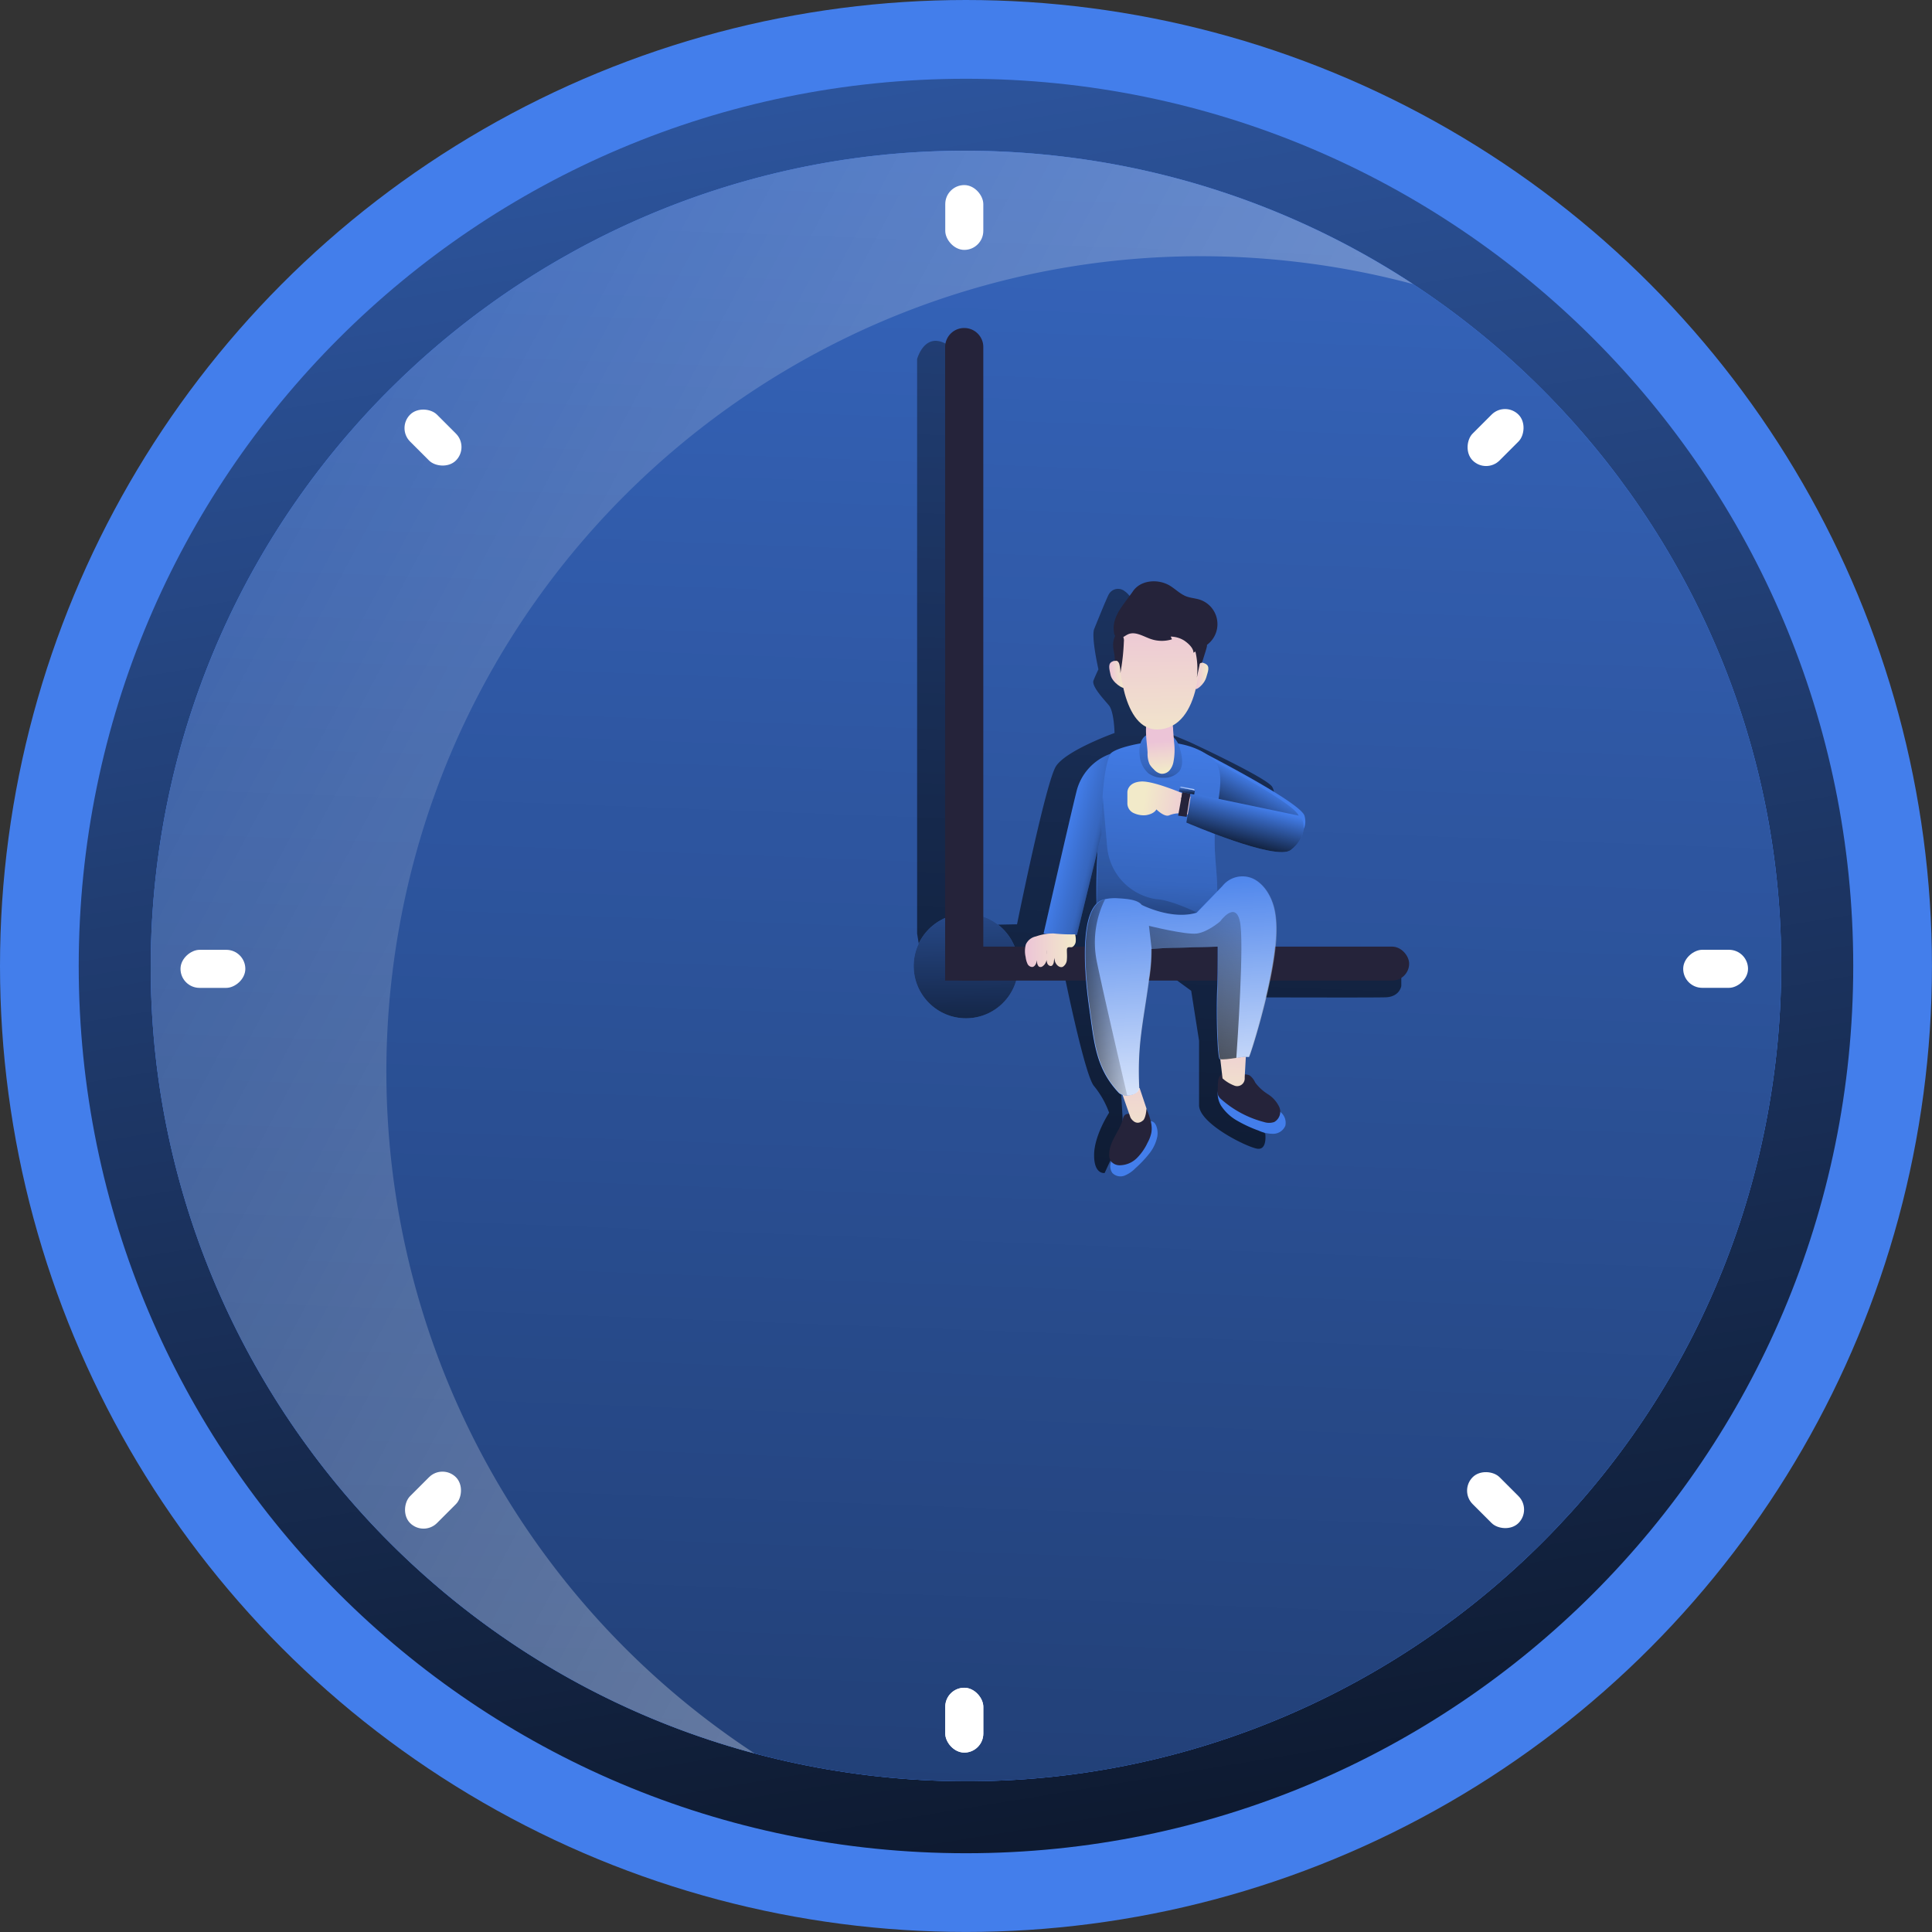 <svg xmlns="http://www.w3.org/2000/svg" xmlns:xlink="http://www.w3.org/1999/xlink" xmlns:svgjs="http://svgjs.com/svgjs" id="SvgjsSvg1001" width="360" height="360"><rect width="100%" height="100%" fill="#333333" stroke="none"/><defs id="SvgjsDefs1002"></defs><g id="SvgjsG1008" transform="matrix(1,0,0,1,0,0)"><svg xmlns="http://www.w3.org/2000/svg" xmlns:xlink="http://www.w3.org/1999/xlink" data-name="Layer 1" viewBox="0 0 478.33 478.33" width="360" height="360"><defs><linearGradient id="m" x1="302.39" x2="302.82" y1="151.01" y2="187.33" xlink:href="#c"></linearGradient><linearGradient id="a" x1="167.37" x2="307.59" y1="-291.99" y2="561.14" gradientUnits="userSpaceOnUse"><stop offset="0" stop-opacity="0" stop-color="#000000" class="stopColor000000 svgShape"></stop><stop offset=".88" stop-opacity=".8" stop-color="#000000" class="stopColor000000 svgShape"></stop><stop offset=".97" stop-color="#000000" class="stopColor000000 svgShape"></stop></linearGradient><linearGradient id="d" x1="-27.38" x2="1060.56" y1="88.5" y2="669.64" gradientUnits="userSpaceOnUse"><stop offset="0" stop-color="#ffffff" stop-opacity="0" class="stopColorfff svgShape"></stop><stop offset=".84" stop-color="#ffffff" stop-opacity=".84" class="stopColorfff svgShape"></stop><stop offset=".97" stop-color="#ffffff" class="stopColorfff svgShape"></stop></linearGradient><linearGradient id="f" x1="314.89" x2="290.94" y1="-166.72" y2="477.54" xlink:href="#a"></linearGradient><linearGradient id="g" x1="325.45" x2="318.69" y1="192.58" y2="205.34" xlink:href="#a"></linearGradient><linearGradient id="b" x1="303.63" x2="299.69" y1="178.69" y2="259.22" gradientUnits="userSpaceOnUse"><stop offset="0" stop-opacity="0" stop-color="#000000" class="stopColor000000 svgShape"></stop><stop offset=".5" stop-opacity=".19" stop-color="#000000" class="stopColor000000 svgShape"></stop><stop offset=".55" stop-opacity=".24" stop-color="#000000" class="stopColor000000 svgShape"></stop><stop offset=".97" stop-color="#000000" class="stopColor000000 svgShape"></stop></linearGradient><linearGradient id="h" x1="301.9" x2="298.04" y1="156.67" y2="260.64" xlink:href="#a"></linearGradient><linearGradient id="i" x1="303.98" x2="301.3" y1="176.38" y2="203.41" xlink:href="#b"></linearGradient><linearGradient id="c" x1="290.13" x2="293.91" y1="166.91" y2="166.91" gradientUnits="userSpaceOnUse"><stop offset="0" stop-color="#ecc4d7" class="stopColorecc4d7 svgShape"></stop><stop offset=".42" stop-color="#efd4d1" class="stopColorefd4d1 svgShape"></stop><stop offset="1" stop-color="#f2eac9" class="stopColorf2eac9 svgShape"></stop></linearGradient><linearGradient id="j" x1="311.32" x2="314.68" y1="167.32" y2="167.32" xlink:href="#c"></linearGradient><linearGradient id="k" x1="238.65" x2="239.49" y1="186.32" y2="272.48" xlink:href="#a"></linearGradient><linearGradient id="l" x1="302.77" x2="303.37" y1="183.54" y2="191" xlink:href="#c"></linearGradient><linearGradient id="e" x1="272.65" x2="225.35" y1="-244.6" y2="1028.06" xlink:href="#a"></linearGradient><linearGradient id="n" x1="278.78" x2="293.05" y1="208.06" y2="211.63" xlink:href="#b"></linearGradient><linearGradient id="o" x1="296.9" x2="295.89" y1="258.68" y2="285.85" xlink:href="#c"></linearGradient><linearGradient id="p" x1="321.15" x2="320.29" y1="252.45" y2="275.58" xlink:href="#c"></linearGradient><linearGradient id="q" x1="324.85" x2="321.66" y1="199.05" y2="211.25" xlink:href="#a"></linearGradient><linearGradient id="r" x1="311.84" x2="298.79" y1="199.59" y2="197.71" xlink:href="#c"></linearGradient><linearGradient id="s" x1="309.4" x2="309.33" y1="194.78" y2="196.84" gradientTransform="rotate(-11.04 309.483 195.92)" xlink:href="#a"></linearGradient><linearGradient id="t" x1="294.06" x2="293.9" y1="193.89" y2="196.21" xlink:href="#d"></linearGradient><linearGradient id="u" x1="269.27" x2="281.85" y1="235.31" y2="235.31" xlink:href="#c"></linearGradient><linearGradient id="v" x1="306.8" x2="310.93" y1="213.3" y2="285.75" xlink:href="#d"></linearGradient><linearGradient id="w" x1="297.2" x2="274.68" y1="246.73" y2="247.58" xlink:href="#a"></linearGradient><linearGradient id="x" x1="329.56" x2="294.83" y1="212.09" y2="274.12" gradientUnits="userSpaceOnUse"><stop offset="0" stop-opacity="0" stop-color="#000000" class="stopColor000000 svgShape"></stop><stop offset=".91" stop-opacity=".8" stop-color="#000000" class="stopColor000000 svgShape"></stop><stop offset="1" stop-color="#000000" class="stopColor000000 svgShape"></stop></linearGradient></defs><circle cx="239.16" cy="239.16" r="239.16" fill="#437eeb" class="color68e1fd svgShape"></circle><path fill="url(#a)" d="M254.67,19.5C133.35,19.5,35,117.85,35,239.16s98.35,219.67,219.67,219.67,219.67-98.35,219.67-219.67S376,19.5,254.67,19.5ZM230.82,439.58C120.14,426.41,41.09,326,54.26,215.32S167.83,25.58,278.52,38.75,468.25,152.33,455.08,263,341.51,452.75,230.82,439.58Z" transform="translate(-15.51)"></path><path fill="#437eeb" d="M455.08,263C441.91,373.7,341.51,452.75,230.82,439.58S41.09,326,54.26,215.32,167.83,25.58,278.52,38.75,468.25,152.33,455.08,263Z" transform="translate(-15.51)" class="color68e1fd svgShape"></path><path fill="url(#e)" d="M455.08,263C441.91,373.7,341.51,452.75,230.82,439.58S41.09,326,54.26,215.32,167.83,25.58,278.52,38.75,468.25,152.33,455.08,263Z" transform="translate(-15.51)"></path><path fill="url(#d)" d="M365.36,70.34a202.87,202.87,0,0,0-28.51-5.47C226.16,51.7,125.76,130.75,112.59,241.44a201.84,201.84,0,0,0,89.73,192.67C106.92,408.62,42.25,316.24,54.26,215.32,67.43,104.63,167.83,25.58,278.52,38.75A201.07,201.07,0,0,1,365.36,70.34Z" transform="translate(-15.51)"></path><path fill="url(#f)" d="M242.57,231.13V88.91s2-7.6,8.2-3.1l1.94,143.31,14.6-.28s7.11-35.19,9.64-39.13,14.5-8.23,14.5-8.23-.1-5.29-1.39-6.84-4.38-4.78-3.81-6.19,1.21-2.74,1.21-2.74-1.78-7.82-1.07-9.93c0,0,3.27-8.12,3.67-8.68a2.6,2.6,0,0,1,3.93-.7c2.3,1.45,6.83,10.16,6.83,10.16s5.5,5,5.93,10.14S302,180.35,302,180.35L310,183.7s19,8.8,20.45,11.06-.73,6-.73,6l-18.68.31-6.66,9.84.88,15.3,12.26,6.56s1.83,3.66,1.34,4.51,43.59,1.28,43.59,1.28v5.53s-.35,2.72-3.92,2.83-36.35,0-36.35,0l-2.52,15,.11,9.29,9,9.49s.54,4-1.9,3.71-14.35-6.12-14.49-10.72v-16l-1.95-12.39-8.36-6.11-6.43,3.62-3,19.52.8,14.45v4L289,290.41s-2.61.47-2.61-4.41,3.72-10.51,3.72-10.51a22.59,22.59,0,0,0-3.72-6.58c-2.25-2.43-7.32-27.4-7.32-27.4L244.67,244Z" transform="translate(-15.51)"></path><path fill="#437eeb" d="M302.05 281.34a9.91 9.91 0 01-2.05 4.33 28.92 28.92 0 01-3.41 3.59 7.8 7.8 0 01-2.68 1.81 2.81 2.81 0 01-3-.66 2.92 2.92 0 010-3.32 11.67 11.67 0 012.51-2.5c2.16-1.83 3.62-4.15 5.56-6.15C301.28 276.09 302.39 279.29 302.05 281.34zM317.79 273.7a11.57 11.57 0 004.07 3.79 32.83 32.83 0 005.21 2.41 8.71 8.71 0 003.67.81 3.27 3.27 0 003-2 3.4 3.4 0 00-1.46-3.57 13.17 13.17 0 00-3.77-1.61c-3.11-1.06-5.68-2.94-8.63-4.27C316.39 267.7 316.56 271.63 317.79 273.7zM313 201.08s17.9 7.17 20.85 7 5.59-2.68 4.64-6.09-26.07-16.19-26.07-16.19z" transform="translate(-15.51)" class="color68e1fd svgShape"></path><path fill="url(#g)" d="M311.57,201.08s17.9,7.17,20.84,7,5.59-2.68,4.64-6.09S311,185.76,311,185.76Z" transform="translate(-15.51)"></path><path fill="#437eeb" d="M287,224.36a154.2,154.2,0,0,1,.4-15.8c.53-7.36-1.77-16.28,3-21.91,1.4-1.65,8.47-2.92,10.64-3,5.14-.06,11,.73,15,4.56,3.11,3,.78,10.32.43,14.63-.66,8.33.32,11.21.41,17.37.06,4.64-.09,10.19-3.83,13-2.06,1.51-7.23,1.39-9.78,1.56-3.5.25-9.87,1.12-13.08-.56C287.16,232.62,287.11,227.31,287,224.36Z" transform="translate(-15.51)" class="color68e1fd svgShape"></path><path fill="url(#b)" d="M287,224.36a154.2,154.2,0,0,1,.4-15.8c.53-7.36-1.77-16.28,3-21.91,1.4-1.65,8.47-2.92,10.64-3,5.14-.06,11,.73,15,4.56,3.11,3,.78,10.32.43,14.63-.66,8.33.32,11.21.41,17.37.06,4.64-.09,10.19-3.83,13-2.06,1.51-7.23,1.39-9.78,1.56-3.5.25-9.87,1.12-13.08-.56C287.16,232.62,287.11,227.31,287,224.36Z" transform="translate(-15.51)"></path><path fill="url(#h)" d="M288.52,197.1l1.09,12.46a14.38,14.38,0,0,0,11.51,12.95,7.83,7.83,0,0,0,1,.14c3.64.28,9.83,3.33,9.83,3.33l-14.34,4.46-7.48-2.25L287,229l.34-18.68Z" opacity=".31" transform="translate(-15.51)"></path><path fill="#437eeb" d="M297.66,186.92a6.61,6.61,0,0,0,2.21,4.56,6,6,0,0,0,3.71,1.07,4.82,4.82,0,0,0,3.94-1.64c1-1.44.69-3.43.23-5.15a6,6,0,0,0-1.74-3.28c-1.45-1.14-4.53-1.24-6.24-.65C297.81,182.51,297.45,185.16,297.66,186.92Z" transform="translate(-15.51)" class="color68e1fd svgShape"></path><path fill="url(#i)" d="M297.66,186.92a6.61,6.61,0,0,0,2.21,4.56,6,6,0,0,0,3.71,1.07,4.82,4.82,0,0,0,3.94-1.64c1-1.44.69-3.43.23-5.15a6,6,0,0,0-1.74-3.28c-1.45-1.14-4.53-1.24-6.24-.65C297.81,182.51,297.45,185.16,297.66,186.92Z" transform="translate(-15.51)"></path><path fill="url(#c)" d="M293.76,170.21c0-1,1.15-8-2.74-6.48-1.35.5-.82,2-.57,3.29C290.84,169.05,293.78,170.7,293.76,170.21Z" transform="translate(-15.51)"></path><path fill="url(#j)" d="M311.52,170.52c.1-1-1.37-8,2.39-6.21,1.3.63.64,2,.27,3.34C313.62,169.63,311.46,171,311.52,170.52Z" transform="translate(-15.51)"></path><circle cx="239.16" cy="239.16" r="12.95" fill="#437eeb" class="color68e1fd svgShape"></circle><circle cx="239.16" cy="239.16" r="12.95" fill="url(#k)"></circle><path fill="#25233a" d="M238.74,81.21h0a4.71,4.71,0,0,1,4.71,4.71V242.78a0,0,0,0,1,0,0H234a0,0,0,0,1,0,0V85.92a4.71,4.71,0,0,1,4.71-4.71Z" class="color25233a svgShape"></path><rect width="114.85" height="8.41" x="234.03" y="234.37" fill="#25233a" rx="4.21" class="color25233a svgShape"></rect><path fill="url(#l)" d="M299.63,186.4a6.29,6.29,0,0,0,.49,2.79,5.17,5.17,0,0,0,1,1.23,3.42,3.42,0,0,0,1.79,1.14,2.46,2.46,0,0,0,2.11-.78,4.41,4.41,0,0,0,1-2.06,15.72,15.72,0,0,0,.16-5.08l-.22-2.83a7,7,0,0,0-.94-3.55,3.45,3.45,0,0,0-2.37-1.41C297.72,175.23,299.56,183.64,299.63,186.4Z" transform="translate(-15.51)"></path><path fill="url(#m)" d="M312.58,158.25s1.37,19.58-8.58,22.1-11.35-14-11.63-19.76,4.2-10.59,11.63-9.67C307.43,151.35,311.85,153.59,312.58,158.25Z" transform="translate(-15.51)"></path><path fill="#25233a" d="M296,146.4c1.92-2.85,6.31-3.16,9.23-1.35,1.34.84,2.47,2,3.95,2.59,1.06.41,2.24.47,3.33.81a6.38,6.38,0,0,1,2.09,11c-1.09.88-2.44,1.39-3.61,2.16,0-1.18-1.28-2.32-2.26-3a6.52,6.52,0,0,0-3.37-1l.31.67a8.38,8.38,0,0,1-5.24-.07c-1.89-.65-3.89-2-5.7-1.14-.88.42-1.77,1.33-2.64.89a1.88,1.88,0,0,1-.79-1.5C290.73,152.65,293.75,149.66,296,146.4Z" transform="translate(-15.51)" class="color25233a svgShape"></path><path fill="#437eeb" d="M290.41,186.65a13.24,13.24,0,0,0-8.34,9.15c-1.78,7.14-8.19,35.35-8.19,35.35s6.16.7,8.26.28l6.11-25S288,191.59,290.41,186.65Z" transform="translate(-15.51)" class="color68e1fd svgShape"></path><path fill="url(#n)" d="M290.41,186.65a13.24,13.24,0,0,0-8.34,9.15c-1.78,7.14-8.19,35.35-8.19,35.35s6.16.7,8.26.28l6.11-25S288,191.59,290.41,186.65Z" transform="translate(-15.51)"></path><path fill="#25233a" d="M290.12,285.91a2.9,2.9,0,0,0,.36,1.48,2.72,2.72,0,0,0,2.27,1.11,6.12,6.12,0,0,0,4.21-1.76,13.2,13.2,0,0,0,2.66-3.81,8.85,8.85,0,0,0,.93-2.43c.39-2-.42-4.1-1.21-6,.29.72-3.84,1.25-4.22,1.25-1.62,0-1.4,1-1.94,2.34C292.16,280.65,290.1,283,290.12,285.91Z" transform="translate(-15.51)" class="color25233a svgShape"></path><path fill="url(#o)" d="M293.41,271l2,5.72s1.26,2.35,3.18.61c0,0,.64-.65.77-2.88l-1.7-5.08Z" transform="translate(-15.51)"></path><path fill="#437eeb" d="M331.09,235.35c-1.32,10.82-6.28,26.35-6.5,26.35-1.09-.31-6,.93-7.11.51-.58-.23-.92-11.75-.6-17.75.11-2,.11-8.11.11-10.09l-13.71.4-2.73.17a43.52,43.52,0,0,1-.63,7.71c-1.46,10.7-2.95,16-2.43,26.75-.07,1.75-3.79,2.47-5.06,1.12-5.69-6.08-6.07-12.51-7.24-20.76-.78-5.5-3.34-25.61,3.76-27.11a11.41,11.41,0,0,1,3.19-.26c1.68.12,4.93.21,6,1.64h0c.36.18,7.54,3.78,13.6,1.94l6.4-6.6a6.34,6.34,0,0,1,7.59-1.83c2.5,1.18,4.4,4,5.2,7.23S331.52,231.82,331.09,235.35Z" transform="translate(-15.51)" class="color68e1fd svgShape"></path><path fill="#25233a" d="M317,269.85a3.13,3.13,0,0,0,.1,1.33,2.79,2.79,0,0,0,.85,1.05,25.66,25.66,0,0,0,10.49,5.56,4,4,0,0,0,2.55,0,2.93,2.93,0,0,0,1.25-3.7,7.55,7.55,0,0,0-2.81-3.18,11.69,11.69,0,0,1-3.16-2.9,4.47,4.47,0,0,0-1.37-1.76,3.25,3.25,0,0,0-1.52-.24c-1.17,0-4.59-.53-5.54.09S317.06,268.61,317,269.85Z" transform="translate(-15.51)" class="color25233a svgShape"></path><path fill="url(#p)" d="M317.63,262.21l.56,4.78a9.33,9.33,0,0,0,3.06,1.84,1.88,1.88,0,0,0,2.43-1.8v-.39l.28-5Z" transform="translate(-15.51)"></path><path fill="#437eeb" d="M337.34,202l-26.89-5.63-1.22,7.28s22.19,9.62,25.85,6.8S338.94,203.81,337.34,202Z" transform="translate(-15.51)" class="color68e1fd svgShape"></path><path fill="url(#q)" d="M337.34,202l-26.89-5.63-1.22,7.28s22.19,9.62,25.85,6.8S338.94,203.81,337.34,202Z" transform="translate(-15.51)"></path><path fill="url(#r)" d="M310.29,197.25s-8.9-4-12.31-3.76-3.35,2.67-3.35,2.67l0,2.66a2.65,2.65,0,0,0,1.57,2.49,5.84,5.84,0,0,0,3,.52c2.17-.33,2.61-1.44,2.61-1.44s1.93,1.94,3.12,1.49a6.88,6.88,0,0,1,4.65-.22Z" transform="translate(-15.51)"></path><polygon fill="#25233a" points="292.76 196.01 291.69 201.94 293.78 202.23 294.71 196.46 292.76 196.01" class="color25233a svgShape"></polygon><polygon fill="#25233a" points="292.76 196.01 292.44 197.86 294.41 198.19 294.71 196.46 292.76 196.01" class="color25233a svgShape"></polygon><rect width="3.83" height="1.04" x="307.45" y="195.32" fill="#437eeb" transform="rotate(11.04 301.738 115.7)" class="color68e1fd svgShape"></rect><rect width="3.83" height="1.04" x="307.45" y="195.32" fill="url(#s)" transform="rotate(11.04 301.738 115.7)"></rect><path fill="#25233a" d="M293.76 158.86a54.35 54.35 0 01-.87 7.84 7.22 7.22 0 00-.22-2.12 1.55 1.55 0 00-.38-.78.62.62 0 00-.8-.1c.13-1.4-.43-2.78-.39-4.19a4.89 4.89 0 011-2.84.25.25 0 01.12-.11.27.27 0 01.19 0A2.15 2.15 0 01293.76 158.86zM311.83 167.78l.67-3.16c0-.19.1-.42.29-.48s.21 0 .29-.09a.4.4 0 00.08-.16l.81-2.57c.12-.4.24-.79.33-1.2a1.1 1.1 0 000-.57.94.94 0 00-.43-.51 1.56 1.56 0 00-2.23.52 2 2 0 00-.16 1.79A18.54 18.54 0 01311.83 167.78z" transform="translate(-15.51)" class="color25233a svgShape"></path><polygon fill="#437eeb" points="292.08 194.96 292.42 194.76 295.61 195.37 295.84 195.69 292.08 194.96" class="color68e1fd svgShape"></polygon><polygon fill="url(#t)" points="292.08 194.96 292.42 194.76 295.61 195.37 295.84 195.69 292.08 194.96"></polygon><path fill="url(#u)" d="M272,231.84a3.48,3.48,0,0,0-2.51,2,6.25,6.25,0,0,0-.05,3.1,5.52,5.52,0,0,0,.44,1.64,1.34,1.34,0,0,0,1.19.83c.73-.07,1.15-1.07,1.19-1.95a19.39,19.39,0,0,1,0-2.64,19.85,19.85,0,0,0,0,3.27,1.73,1.73,0,0,0,.42,1.18.78.78,0,0,0,.83.05,2.38,2.38,0,0,0,1.13-1.8,8,8,0,0,0-.06-2.34,4.61,4.61,0,0,1,.07,1.7,3.36,3.36,0,0,0,.17,1.68c.24.5.83.8,1.21.46a1.59,1.59,0,0,0,.4-1,13.18,13.18,0,0,0,.15-2.81,7,7,0,0,0,.14,2.88c.32.89,1.17,1.6,1.93,1.27a2.2,2.2,0,0,0,1-1.85c.08-.77,0-1.55,0-2.32a1.12,1.12,0,0,1,.08-.42c.21-.4.71-.21,1.1-.26s.91-.67,1-1.29a5.25,5.25,0,0,0-.14-1.89,41.09,41.09,0,0,1-5.32-.22A12.63,12.63,0,0,0,272,231.84Z" transform="translate(-15.51)"></path><path fill="url(#v)" d="M331.24,235.35c-1.32,10.82-6.28,26.35-6.5,26.35a11.94,11.94,0,0,0-3.14.23c-1.64.24-3.39.51-4,.28-.05,0-.09-.11-.14-.28-.47-1.74-.73-11.24-.49-16.86l0-.61c.11-2,.1-8.11.1-10.09l-13.7.4-2.73.17a43.52,43.52,0,0,1-.63,7.71c-1.46,10.7-2.95,16-2.43,26.75-.05,1.13-1.61,1.83-3.05,1.82a2.77,2.77,0,0,1-2-.7c-5.69-6.08-6.07-12.51-7.24-20.76-.78-5.5-3.34-25.61,3.76-27.11a11.41,11.41,0,0,1,3.19-.26c1.68.12,4.93.21,6,1.64h0c.36.18,7.54,3.78,13.6,1.94l6.4-6.6a6.34,6.34,0,0,1,7.59-1.83c2.5,1.18,4.4,4,5.2,7.23S331.67,231.82,331.24,235.35Z" transform="translate(-15.51)"></path><path fill="url(#w)" d="M294.59,271.22a2.77,2.77,0,0,1-2-.7c-5.69-6.08-6.07-12.51-7.24-20.76-.78-5.5-3.34-25.61,3.76-27.11A23.8,23.8,0,0,0,287,237.76C288.67,246,294.59,271.22,294.59,271.22Z" transform="translate(-15.51)"></path><path fill="url(#x)" d="M321.6,261.93c-1.64.24-3.39.51-4,.28-.05,0-.09-.11-.14-.28-.47-1.74-.73-11.24-.49-16.86l0-.61c.11-2,.1-8.11.1-10.09l-16.43.57-.67-5.72s9.1,2.25,11.82,1.91,5.8-3,5.8-3,3.78-5.25,4.9,0C323.61,233,321.82,258.83,321.6,261.93Z" transform="translate(-15.51)"></path><rect width="9.42" height="16.05" x="234.03" y="417.86" fill="#ffffff" rx="4.71" class="colorfff svgShape"></rect><rect width="9.42" height="16.05" x="234.03" y="45.82" fill="#ffffff" rx="4.71" class="colorfff svgShape"></rect><rect width="9.42" height="16.05" x="234.03" y="417.86" fill="#ffffff" rx="4.71" class="colorfff svgShape"></rect><rect width="9.42" height="16.05" x="118" y="100.31" fill="#ffffff" rx="4.71" transform="rotate(-45 114.957 127.053)" class="colorfff svgShape"></rect><rect width="9.42" height="16.05" x="381.07" y="363.38" fill="#ffffff" rx="4.71" transform="rotate(-45 378.03 390.115)" class="colorfff svgShape"></rect><rect width="9.42" height="16.05" x="63.52" y="231.84" fill="#ffffff" rx="4.71" transform="rotate(-90 60.475 247.625)" class="colorfff svgShape"></rect><rect width="9.42" height="16.05" x="435.56" y="231.84" fill="#ffffff" rx="4.71" transform="rotate(-90 432.51 247.62)" class="colorfff svgShape"></rect><rect width="9.42" height="16.05" x="118" y="363.38" fill="#ffffff" rx="4.71" transform="rotate(-135 114.958 374.618)" class="colorfff svgShape"></rect><rect width="9.42" height="16.05" x="381.07" y="100.31" fill="#ffffff" rx="4.71" transform="rotate(-135 378.027 111.542)" class="colorfff svgShape"></rect></svg></g></svg>